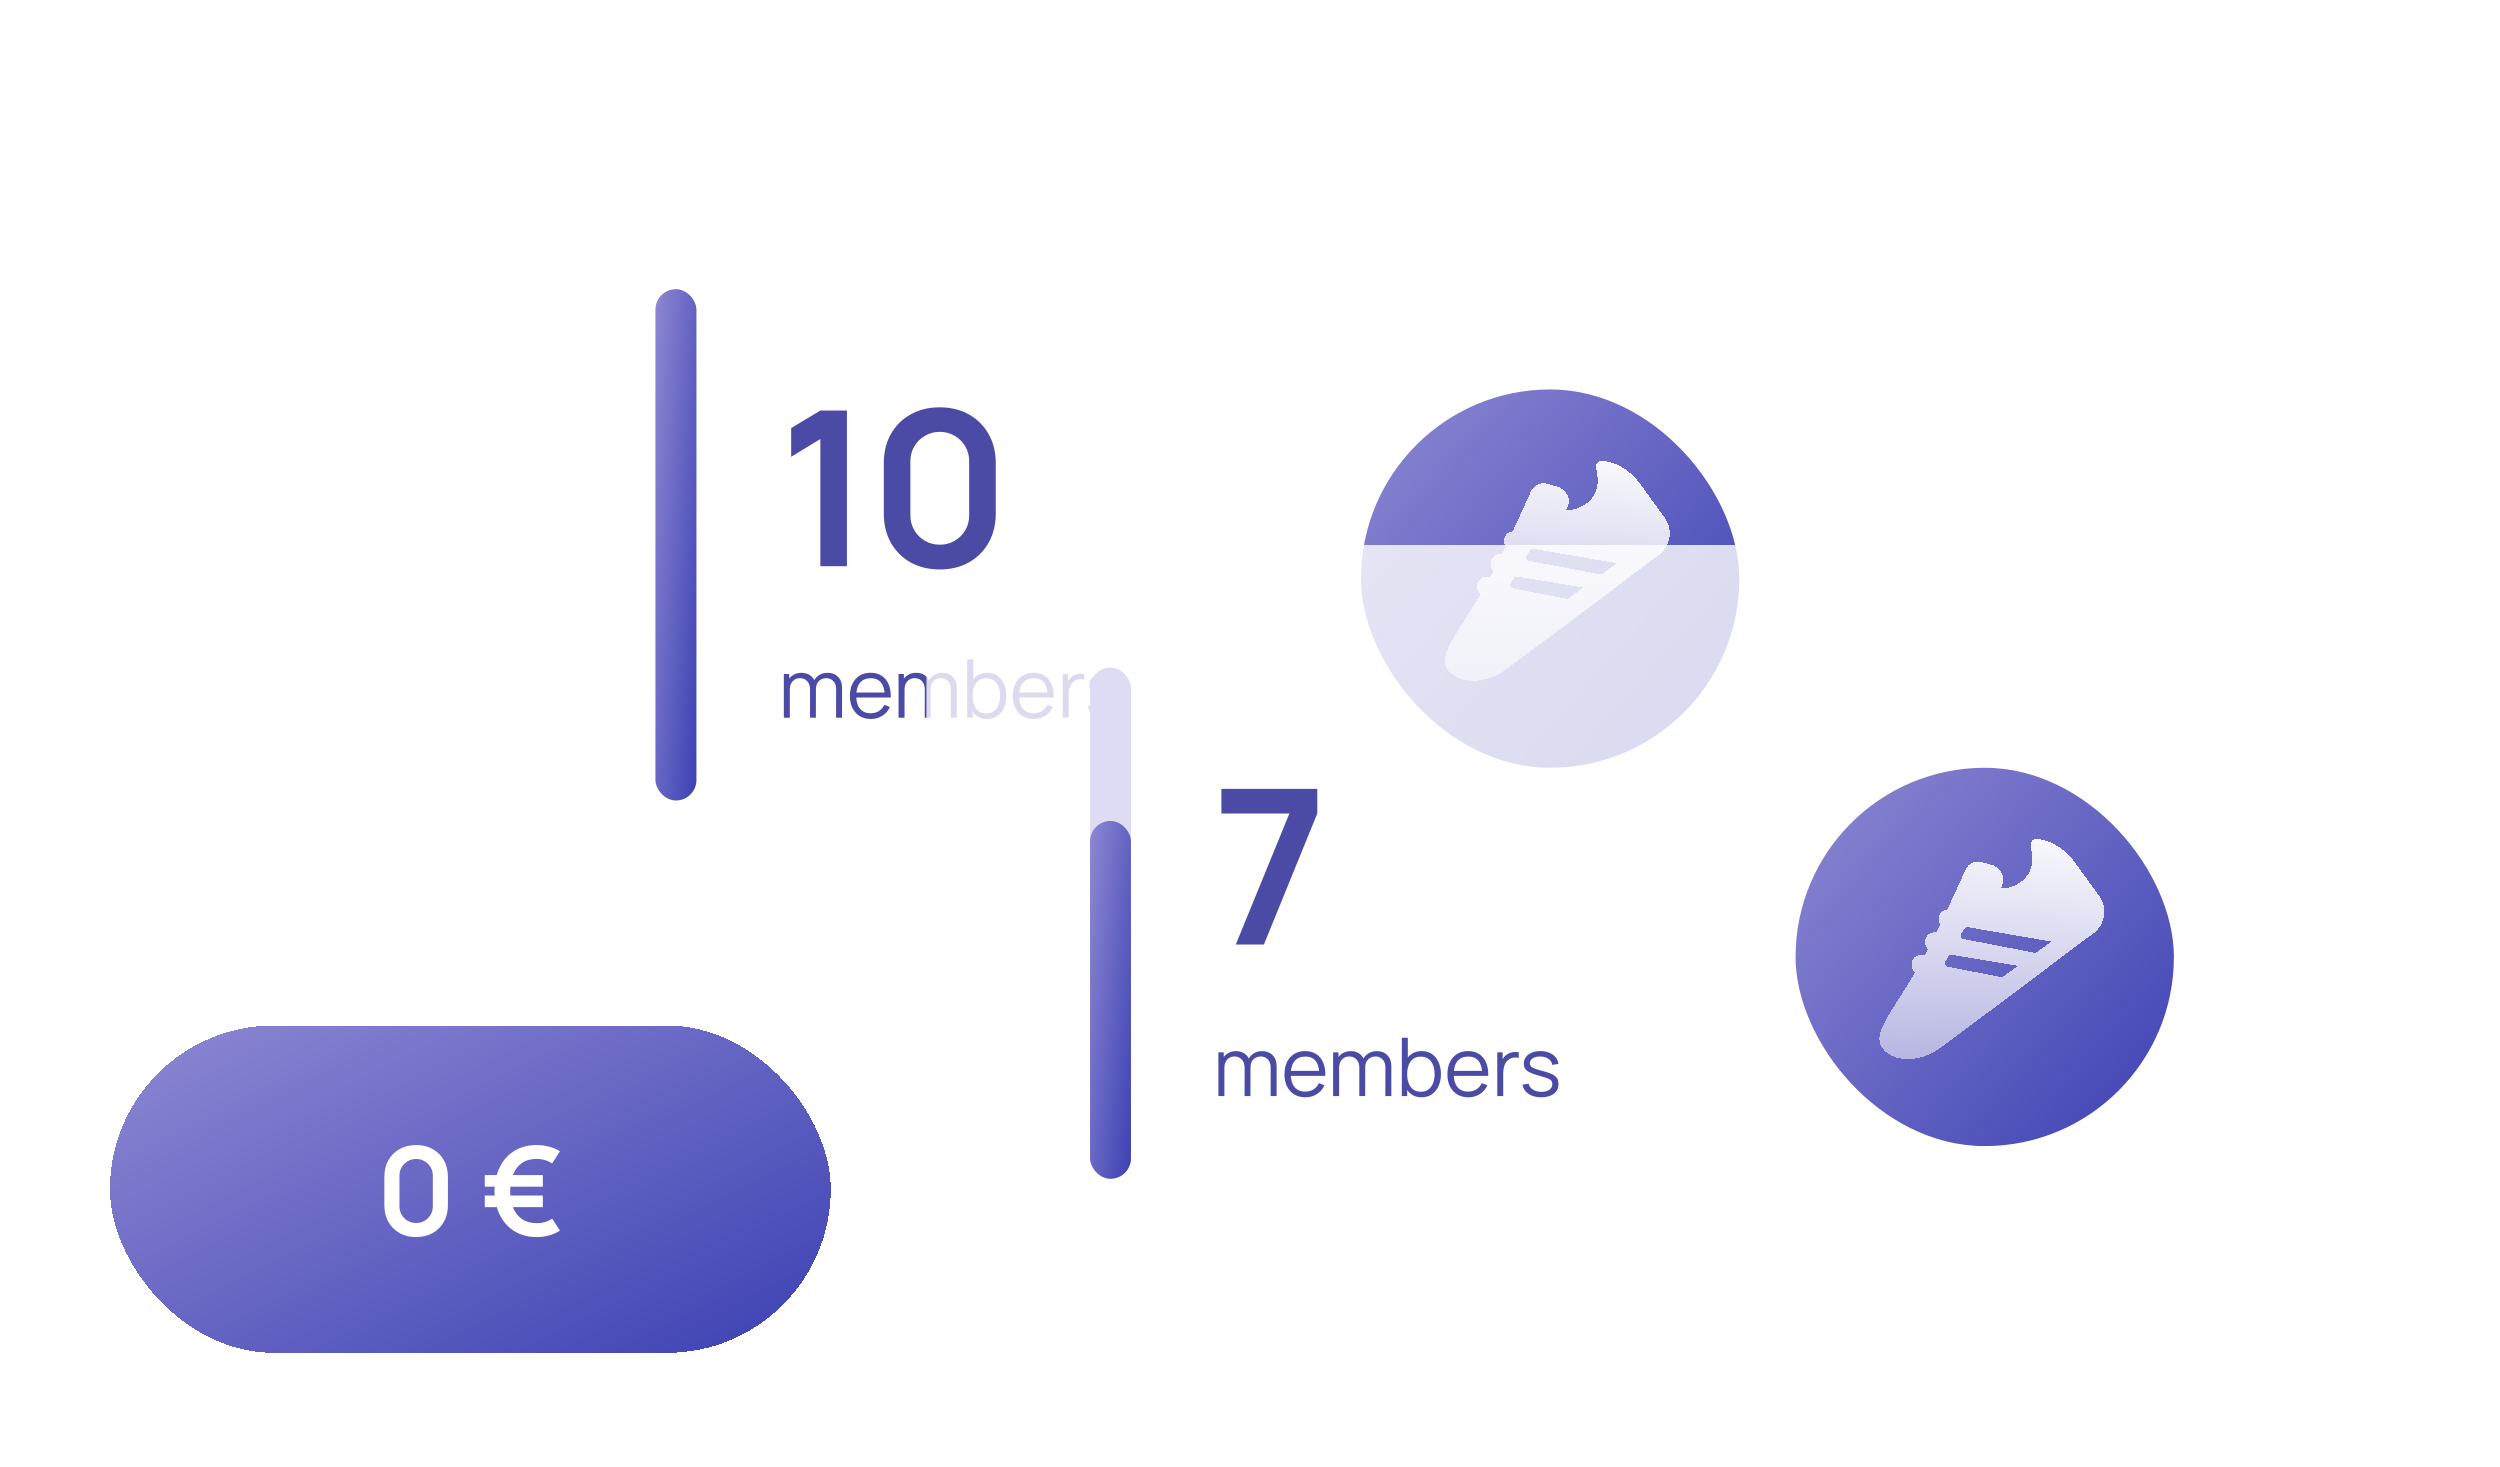 <svg width="489" height="287" viewBox="0 0 489 287" fill="none" xmlns="http://www.w3.org/2000/svg">
<g filter="url(#filter0_dd_3438_19104)">
<rect x="21.5" y="194" width="141" height="64" rx="32" fill="url(#paint0_linear_3438_19104)" shape-rendering="crispEdges"/>
<path d="M81.396 235.36C80.172 235.36 79.092 235.1 78.156 234.58C77.22 234.052 76.488 233.32 75.96 232.384C75.44 231.448 75.18 230.368 75.18 229.144V223.576C75.18 222.352 75.44 221.272 75.96 220.336C76.488 219.4 77.22 218.672 78.156 218.152C79.092 217.624 80.172 217.36 81.396 217.36C82.62 217.36 83.696 217.624 84.624 218.152C85.56 218.672 86.292 219.4 86.82 220.336C87.348 221.272 87.612 222.352 87.612 223.576V229.144C87.612 230.368 87.348 231.448 86.82 232.384C86.292 233.32 85.56 234.052 84.624 234.58C83.696 235.1 82.62 235.36 81.396 235.36ZM81.396 232.612C82.004 232.612 82.556 232.468 83.052 232.18C83.548 231.884 83.94 231.492 84.228 231.004C84.516 230.508 84.66 229.956 84.66 229.348V223.36C84.66 222.744 84.516 222.192 84.228 221.704C83.94 221.208 83.548 220.816 83.052 220.528C82.556 220.232 82.004 220.084 81.396 220.084C80.788 220.084 80.236 220.232 79.74 220.528C79.244 220.816 78.852 221.208 78.564 221.704C78.276 222.192 78.132 222.744 78.132 223.36V229.348C78.132 229.956 78.276 230.508 78.564 231.004C78.852 231.492 79.244 231.884 79.74 232.18C80.236 232.468 80.788 232.612 81.396 232.612ZM105.01 235.36C103.306 235.36 101.838 234.976 100.606 234.208C99.382 233.44 98.434 232.38 97.762 231.028C97.098 229.668 96.75 228.112 96.718 226.36C96.758 224.552 97.114 222.976 97.786 221.632C98.458 220.28 99.406 219.232 100.63 218.488C101.854 217.736 103.314 217.36 105.01 217.36C105.834 217.36 106.626 217.464 107.386 217.672C108.154 217.872 108.866 218.176 109.522 218.584L107.986 220.972C107.57 220.676 107.102 220.452 106.582 220.3C106.07 220.148 105.546 220.072 105.01 220.072C103.842 220.072 102.874 220.336 102.106 220.864C101.346 221.392 100.77 222.132 100.378 223.084C99.994 224.028 99.798 225.12 99.79 226.36C99.798 227.624 99.998 228.728 100.39 229.672C100.782 230.616 101.362 231.348 102.13 231.868C102.906 232.388 103.866 232.644 105.01 232.636C106.13 232.66 107.13 232.364 108.01 231.748L109.522 234.112C108.866 234.528 108.15 234.84 107.374 235.048C106.606 235.256 105.818 235.36 105.01 235.36ZM94.822 229.504V227.236H106.174V229.504H94.822ZM94.822 225.508V223.24H106.174V225.508H94.822Z" fill="white"/>
</g>
<g filter="url(#filter1_bd_3438_19104)">
<g clip-path="url(#clip0_3438_19104)">
<rect x="101.5" y="22" width="276" height="148" rx="21.143" fill="white" fill-opacity="0.8" shape-rendering="crispEdges"/>
<rect x="133.5" y="46" width="8" height="100" rx="4" fill="#DEDCF5"/>
<rect x="133.5" y="46" width="8" height="100" rx="4" fill="url(#paint1_linear_3438_19104)"/>
<path d="M165.746 100.179V75.294L160.037 78.782V73.158L165.746 69.733H170.947V100.179H165.746ZM189.108 100.813C186.951 100.813 185.048 100.355 183.399 99.439C181.75 98.508 180.46 97.219 179.53 95.57C178.614 93.92 178.156 92.018 178.156 89.861V80.051C178.156 77.894 178.614 75.991 179.53 74.342C180.46 72.693 181.75 71.41 183.399 70.494C185.048 69.564 186.951 69.099 189.108 69.099C191.264 69.099 193.16 69.564 194.795 70.494C196.444 71.41 197.734 72.693 198.664 74.342C199.594 75.991 200.06 77.894 200.06 80.051V89.861C200.06 92.018 199.594 93.92 198.664 95.57C197.734 97.219 196.444 98.508 194.795 99.439C193.16 100.355 191.264 100.813 189.108 100.813ZM189.108 95.971C190.179 95.971 191.151 95.718 192.025 95.21C192.899 94.689 193.59 93.998 194.097 93.138C194.605 92.264 194.858 91.292 194.858 90.22V79.67C194.858 78.585 194.605 77.612 194.097 76.752C193.59 75.879 192.899 75.188 192.025 74.68C191.151 74.159 190.179 73.898 189.108 73.898C188.036 73.898 187.064 74.159 186.19 74.68C185.316 75.188 184.625 75.879 184.118 76.752C183.61 77.612 183.357 78.585 183.357 79.67V90.22C183.357 91.292 183.61 92.264 184.118 93.138C184.625 93.998 185.316 94.689 186.19 95.21C187.064 95.718 188.036 95.971 189.108 95.971Z" fill="#4B4BA6"/>
<path d="M168.822 129.822L168.83 124.2C168.83 123.54 168.645 123.022 168.275 122.646C167.91 122.266 167.445 122.076 166.88 122.076C166.557 122.076 166.243 122.15 165.936 122.298C165.629 122.446 165.376 122.683 165.175 123.011C164.979 123.339 164.882 123.767 164.882 124.296L164.192 124.097C164.176 123.484 164.295 122.948 164.549 122.488C164.808 122.028 165.162 121.671 165.611 121.417C166.066 121.158 166.578 121.029 167.149 121.029C168.011 121.029 168.7 121.296 169.218 121.83C169.736 122.358 169.995 123.075 169.995 123.978L169.988 129.822H168.822ZM158.602 129.822V121.259H159.649V123.368H159.776V129.822H158.602ZM163.724 129.822L163.732 124.28C163.732 123.598 163.55 123.061 163.185 122.67C162.825 122.274 162.35 122.076 161.758 122.076C161.166 122.076 160.687 122.279 160.323 122.686C159.958 123.088 159.776 123.624 159.776 124.296L159.078 123.915C159.078 123.365 159.207 122.874 159.466 122.44C159.725 122.002 160.079 121.658 160.529 121.41C160.978 121.156 161.488 121.029 162.059 121.029C162.603 121.029 163.087 121.145 163.51 121.378C163.938 121.61 164.274 121.949 164.517 122.393C164.76 122.837 164.882 123.376 164.882 124.01L164.874 129.822H163.724ZM175.628 130.06C174.793 130.06 174.069 129.875 173.456 129.505C172.848 129.135 172.375 128.614 172.037 127.943C171.698 127.271 171.529 126.484 171.529 125.58C171.529 124.644 171.696 123.836 172.029 123.154C172.362 122.472 172.83 121.946 173.432 121.576C174.04 121.206 174.756 121.021 175.581 121.021C176.426 121.021 177.148 121.217 177.745 121.608C178.343 121.994 178.794 122.549 179.101 123.273C179.408 123.997 179.548 124.861 179.521 125.865H178.332V125.453C178.311 124.343 178.07 123.505 177.61 122.94C177.156 122.374 176.49 122.091 175.612 122.091C174.693 122.091 173.987 122.39 173.496 122.987C173.009 123.585 172.766 124.436 172.766 125.54C172.766 126.619 173.009 127.456 173.496 128.054C173.987 128.646 174.682 128.942 175.581 128.942C176.194 128.942 176.728 128.802 177.182 128.521C177.642 128.236 178.004 127.826 178.269 127.293L179.355 127.713C179.016 128.458 178.517 129.037 177.856 129.449C177.201 129.856 176.458 130.06 175.628 130.06ZM172.354 125.865V124.89H178.895V125.865H172.354ZM191.26 129.822L191.268 124.2C191.268 123.54 191.083 123.022 190.713 122.646C190.349 122.266 189.884 122.076 189.318 122.076C188.996 122.076 188.681 122.15 188.374 122.298C188.068 122.446 187.814 122.683 187.613 123.011C187.418 123.339 187.32 123.767 187.32 124.296L186.63 124.097C186.614 123.484 186.733 122.948 186.987 122.488C187.246 122.028 187.6 121.671 188.049 121.417C188.504 121.158 189.017 121.029 189.588 121.029C190.449 121.029 191.139 121.296 191.657 121.83C192.175 122.358 192.434 123.075 192.434 123.978L192.426 129.822H191.26ZM181.041 129.822V121.259H182.087V123.368H182.214V129.822H181.041ZM186.162 129.822L186.17 124.28C186.17 123.598 185.988 123.061 185.623 122.67C185.264 122.274 184.788 122.076 184.196 122.076C183.604 122.076 183.126 122.279 182.761 122.686C182.396 123.088 182.214 123.624 182.214 124.296L181.516 123.915C181.516 123.365 181.646 122.874 181.905 122.44C182.164 122.002 182.518 121.658 182.967 121.41C183.416 121.156 183.927 121.029 184.497 121.029C185.042 121.029 185.525 121.145 185.948 121.378C186.376 121.61 186.712 121.949 186.955 122.393C187.198 122.837 187.32 123.376 187.32 124.01L187.312 129.822H186.162ZM198.335 130.06C197.548 130.06 196.882 129.861 196.337 129.465C195.793 129.063 195.381 128.521 195.1 127.84C194.82 127.152 194.68 126.383 194.68 125.532C194.68 124.666 194.82 123.894 195.1 123.217C195.386 122.535 195.803 121.999 196.353 121.608C196.903 121.217 197.579 121.021 198.383 121.021C199.165 121.021 199.836 121.219 200.397 121.616C200.957 122.012 201.385 122.551 201.681 123.233C201.982 123.915 202.133 124.681 202.133 125.532C202.133 126.389 201.982 127.158 201.681 127.84C201.38 128.521 200.946 129.063 200.381 129.465C199.815 129.861 199.133 130.06 198.335 130.06ZM194.482 129.822V118.405H195.655V123.376H195.529V129.822H194.482ZM198.216 128.973C198.814 128.973 199.31 128.823 199.707 128.521C200.103 128.22 200.399 127.811 200.595 127.293C200.796 126.769 200.896 126.183 200.896 125.532C200.896 124.888 200.798 124.306 200.603 123.788C200.407 123.27 200.109 122.86 199.707 122.559C199.31 122.258 198.806 122.107 198.193 122.107C197.595 122.107 197.098 122.253 196.702 122.543C196.311 122.834 196.017 123.238 195.822 123.756C195.626 124.269 195.529 124.861 195.529 125.532C195.529 126.193 195.626 126.785 195.822 127.308C196.017 127.826 196.313 128.233 196.71 128.529C197.106 128.825 197.608 128.973 198.216 128.973ZM207.497 130.06C206.662 130.06 205.938 129.875 205.325 129.505C204.717 129.135 204.244 128.614 203.906 127.943C203.568 127.271 203.398 126.484 203.398 125.58C203.398 124.644 203.565 123.836 203.898 123.154C204.231 122.472 204.699 121.946 205.301 121.576C205.909 121.206 206.625 121.021 207.45 121.021C208.296 121.021 209.017 121.217 209.614 121.608C210.212 121.994 210.664 122.549 210.97 123.273C211.277 123.997 211.417 124.861 211.39 125.865H210.201V125.453C210.18 124.343 209.939 123.505 209.48 122.94C209.025 122.374 208.359 122.091 207.482 122.091C206.562 122.091 205.856 122.39 205.365 122.987C204.878 123.585 204.635 124.436 204.635 125.54C204.635 126.619 204.878 127.456 205.365 128.054C205.856 128.646 206.551 128.942 207.45 128.942C208.063 128.942 208.597 128.802 209.051 128.521C209.511 128.236 209.873 127.826 210.138 127.293L211.224 127.713C210.886 128.458 210.386 129.037 209.725 129.449C209.07 129.856 208.327 130.06 207.497 130.06ZM204.223 125.865V124.89H210.764V125.865H204.223ZM213.15 129.822V121.259H214.196V123.32L213.99 123.051C214.085 122.797 214.21 122.564 214.363 122.353C214.516 122.136 214.683 121.959 214.862 121.822C215.084 121.626 215.343 121.478 215.639 121.378C215.935 121.272 216.234 121.211 216.535 121.195C216.837 121.174 217.112 121.195 217.36 121.259V122.353C217.048 122.274 216.707 122.255 216.337 122.298C215.967 122.34 215.626 122.488 215.314 122.742C215.029 122.964 214.815 123.23 214.672 123.542C214.529 123.849 214.434 124.177 214.387 124.525C214.339 124.869 214.315 125.21 214.315 125.548V129.822H213.15ZM221.75 130.052C220.745 130.052 219.918 129.835 219.268 129.402C218.623 128.968 218.227 128.366 218.079 127.594L219.268 127.396C219.395 127.882 219.683 128.27 220.132 128.561C220.587 128.847 221.147 128.989 221.813 128.989C222.463 128.989 222.976 128.854 223.351 128.585C223.726 128.31 223.914 127.937 223.914 127.467C223.914 127.203 223.853 126.989 223.732 126.825C223.615 126.656 223.375 126.5 223.01 126.357C222.645 126.214 222.101 126.045 221.377 125.85C220.6 125.638 219.992 125.427 219.553 125.215C219.115 125.004 218.803 124.761 218.618 124.486C218.433 124.206 218.34 123.865 218.34 123.463C218.34 122.977 218.478 122.551 218.753 122.187C219.027 121.817 219.408 121.531 219.894 121.33C220.381 121.124 220.946 121.021 221.591 121.021C222.236 121.021 222.812 121.127 223.319 121.338C223.832 121.544 224.244 121.835 224.556 122.21C224.868 122.586 225.053 123.022 225.111 123.519L223.922 123.733C223.843 123.23 223.592 122.834 223.169 122.543C222.751 122.247 222.22 122.094 221.575 122.083C220.967 122.068 220.473 122.184 220.092 122.432C219.712 122.675 219.522 123.001 219.522 123.408C219.522 123.635 219.59 123.83 219.728 123.994C219.865 124.153 220.114 124.303 220.473 124.446C220.838 124.589 221.356 124.745 222.027 124.914C222.815 125.115 223.433 125.326 223.882 125.548C224.332 125.77 224.651 126.032 224.842 126.333C225.032 126.634 225.127 127.007 225.127 127.451C225.127 128.26 224.826 128.897 224.223 129.362C223.626 129.822 222.801 130.052 221.75 130.052Z" fill="#4B4BA6"/>
<g filter="url(#filter2_dd_3438_19104)">
<rect x="271.5" y="59" width="74" height="74" rx="37" fill="url(#paint2_linear_3438_19104)"/>
</g>
<g filter="url(#filter3_di_3438_19104)">
<path fill-rule="evenodd" clip-rule="evenodd" d="M328.227 93.176C328.227 93.176 303.935 111.454 299.708 114.525C295.481 117.597 289.932 117.227 288.227 114.066C287.127 112.026 288.935 109.182 291.79 104.692L291.79 104.692C292.726 103.218 293.776 101.568 294.872 99.711C294.767 99.614 294.669 99.506 294.582 99.385C293.921 98.476 294.074 97.239 294.923 96.623C295.454 96.236 296.133 96.185 296.728 96.424C296.866 96.167 297.004 95.907 297.143 95.643C297.226 95.485 297.311 95.322 297.397 95.154C297.34 95.093 297.286 95.026 297.235 94.956C296.574 94.047 296.727 92.811 297.576 92.194C298.005 91.882 298.529 91.788 299.028 91.889C299.271 91.39 299.519 90.876 299.77 90.353C299.238 89.465 299.42 88.335 300.219 87.755C300.502 87.549 300.827 87.438 301.16 87.416C302.478 84.599 303.769 81.763 304.754 79.571C305.29 78.378 306.613 77.752 307.874 78.097L310.078 78.701C311.188 79.152 313.05 80.691 311.616 83.242C312.655 83.325 315.151 82.937 316.825 80.715C318.044 79.096 317.917 76.853 317.51 75.205C317.309 74.394 317.768 73.524 318.601 73.583C320.648 73.727 323.677 74.794 326.218 78.291L330.884 84.713C332.6 87.075 332.076 90.38 329.714 92.096L328.227 93.176ZM311.921 100.636L301.231 98.566C300.781 98.479 300.555 97.972 300.789 97.579L301.399 96.556C301.539 96.322 301.807 96.198 302.076 96.242L314.995 98.402L311.921 100.636ZM304.344 93.151L318.45 95.882L321.524 93.649L305.19 90.83C304.921 90.784 304.651 90.908 304.51 91.143L303.902 92.164C303.667 92.557 303.894 93.064 304.344 93.151Z" fill="url(#paint3_linear_3438_19104)" shape-rendering="crispEdges"/>
</g>
</g>
</g>
<g filter="url(#filter4_bd_3438_19104)">
<g clip-path="url(#clip1_3438_19104)">
<rect x="186.5" y="96" width="276" height="148" rx="21.143" fill="white" fill-opacity="0.8" shape-rendering="crispEdges"/>
<rect x="218.5" y="120" width="8" height="100" rx="4" fill="#DEDCF5"/>
<rect x="218.5" y="150" width="8" height="70" rx="4" fill="url(#paint4_linear_3438_19104)"/>
<path d="M247.003 174.179L257.49 148.554H244.191V143.733H262.945V148.554L252.501 174.179H247.003Z" fill="#4B4BA6"/>
<path d="M253.822 203.822L253.83 198.2C253.83 197.54 253.645 197.022 253.275 196.646C252.91 196.266 252.445 196.076 251.88 196.076C251.557 196.076 251.243 196.15 250.936 196.298C250.629 196.446 250.376 196.683 250.175 197.011C249.979 197.339 249.882 197.767 249.882 198.296L249.192 198.097C249.176 197.484 249.295 196.948 249.549 196.488C249.808 196.028 250.162 195.671 250.611 195.417C251.066 195.158 251.578 195.029 252.149 195.029C253.011 195.029 253.7 195.296 254.218 195.83C254.736 196.358 254.995 197.075 254.995 197.978L254.988 203.822H253.822ZM243.602 203.822V195.259H244.649V197.368H244.776V203.822H243.602ZM248.724 203.822L248.732 198.28C248.732 197.598 248.55 197.061 248.185 196.67C247.825 196.274 247.35 196.076 246.758 196.076C246.166 196.076 245.687 196.279 245.323 196.686C244.958 197.088 244.776 197.624 244.776 198.296L244.078 197.915C244.078 197.365 244.207 196.874 244.466 196.44C244.725 196.002 245.079 195.658 245.529 195.41C245.978 195.156 246.488 195.029 247.059 195.029C247.603 195.029 248.087 195.145 248.51 195.378C248.938 195.61 249.274 195.949 249.517 196.393C249.76 196.837 249.882 197.376 249.882 198.01L249.874 203.822H248.724ZM260.628 204.06C259.793 204.06 259.069 203.875 258.456 203.505C257.848 203.135 257.375 202.614 257.037 201.943C256.698 201.271 256.529 200.484 256.529 199.58C256.529 198.644 256.696 197.836 257.029 197.154C257.362 196.472 257.83 195.946 258.432 195.576C259.04 195.206 259.756 195.021 260.581 195.021C261.426 195.021 262.148 195.217 262.745 195.608C263.343 195.994 263.794 196.549 264.101 197.273C264.408 197.997 264.548 198.861 264.521 199.865H263.332V199.453C263.311 198.343 263.07 197.505 262.61 196.94C262.156 196.374 261.49 196.091 260.612 196.091C259.693 196.091 258.987 196.39 258.496 196.987C258.009 197.585 257.766 198.436 257.766 199.54C257.766 200.619 258.009 201.456 258.496 202.054C258.987 202.646 259.682 202.942 260.581 202.942C261.194 202.942 261.728 202.802 262.182 202.521C262.642 202.236 263.004 201.826 263.269 201.293L264.355 201.713C264.016 202.458 263.517 203.037 262.856 203.449C262.201 203.856 261.458 204.06 260.628 204.06ZM257.354 199.865V198.89H263.895V199.865H257.354ZM276.26 203.822L276.268 198.2C276.268 197.54 276.083 197.022 275.713 196.646C275.349 196.266 274.884 196.076 274.318 196.076C273.996 196.076 273.681 196.15 273.374 196.298C273.068 196.446 272.814 196.683 272.613 197.011C272.418 197.339 272.32 197.767 272.32 198.296L271.63 198.097C271.614 197.484 271.733 196.948 271.987 196.488C272.246 196.028 272.6 195.671 273.049 195.417C273.504 195.158 274.017 195.029 274.588 195.029C275.449 195.029 276.139 195.296 276.657 195.83C277.175 196.358 277.434 197.075 277.434 197.978L277.426 203.822H276.26ZM266.041 203.822V195.259H267.087V197.368H267.214L267.214 203.822H266.041ZM271.162 203.822L271.17 198.28C271.17 197.598 270.988 197.061 270.623 196.67C270.264 196.274 269.788 196.076 269.196 196.076C268.604 196.076 268.126 196.279 267.761 196.686C267.396 197.088 267.214 197.624 267.214 198.296L266.516 197.915C266.516 197.365 266.646 196.874 266.905 196.44C267.164 196.002 267.518 195.658 267.967 195.41C268.416 195.156 268.927 195.029 269.497 195.029C270.042 195.029 270.525 195.145 270.948 195.378C271.376 195.61 271.712 195.949 271.955 196.393C272.198 196.837 272.32 197.376 272.32 198.01L272.312 203.822H271.162ZM283.335 204.06C282.548 204.06 281.882 203.861 281.337 203.465C280.793 203.063 280.381 202.521 280.1 201.84C279.82 201.152 279.68 200.383 279.68 199.532C279.68 198.666 279.82 197.894 280.1 197.217C280.386 196.535 280.803 195.999 281.353 195.608C281.903 195.217 282.579 195.021 283.383 195.021C284.165 195.021 284.836 195.219 285.397 195.616C285.957 196.012 286.385 196.551 286.681 197.233C286.982 197.915 287.133 198.681 287.133 199.532C287.133 200.389 286.982 201.158 286.681 201.84C286.38 202.521 285.946 203.063 285.381 203.465C284.815 203.861 284.133 204.06 283.335 204.06ZM279.482 203.822V192.405H280.655V197.376H280.529V203.822H279.482ZM283.216 202.973C283.814 202.973 284.31 202.823 284.707 202.521C285.103 202.22 285.399 201.811 285.595 201.293C285.796 200.769 285.896 200.183 285.896 199.532C285.896 198.888 285.798 198.306 285.603 197.788C285.407 197.27 285.109 196.86 284.707 196.559C284.31 196.258 283.806 196.107 283.193 196.107C282.595 196.107 282.098 196.253 281.702 196.543C281.311 196.834 281.017 197.238 280.822 197.756C280.626 198.269 280.529 198.861 280.529 199.532C280.529 200.193 280.626 200.785 280.822 201.308C281.017 201.826 281.313 202.233 281.71 202.529C282.106 202.825 282.608 202.973 283.216 202.973ZM292.497 204.06C291.662 204.06 290.938 203.875 290.325 203.505C289.717 203.135 289.244 202.614 288.906 201.943C288.568 201.271 288.398 200.484 288.398 199.58C288.398 198.644 288.565 197.836 288.898 197.154C289.231 196.472 289.699 195.946 290.301 195.576C290.909 195.206 291.625 195.021 292.45 195.021C293.296 195.021 294.017 195.217 294.614 195.608C295.212 195.994 295.664 196.549 295.97 197.273C296.277 197.997 296.417 198.861 296.39 199.865H295.201V199.453C295.18 198.343 294.939 197.505 294.48 196.94C294.025 196.374 293.359 196.091 292.482 196.091C291.562 196.091 290.856 196.39 290.365 196.987C289.878 197.585 289.635 198.436 289.635 199.54C289.635 200.619 289.878 201.456 290.365 202.054C290.856 202.646 291.551 202.942 292.45 202.942C293.063 202.942 293.597 202.802 294.051 202.521C294.511 202.236 294.873 201.826 295.138 201.293L296.224 201.713C295.886 202.458 295.386 203.037 294.725 203.449C294.07 203.856 293.327 204.06 292.497 204.06ZM289.223 199.865V198.89H295.764V199.865H289.223ZM298.15 203.822V195.259H299.196V197.32L298.99 197.051C299.085 196.797 299.21 196.564 299.363 196.353C299.516 196.136 299.683 195.959 299.862 195.822C300.084 195.626 300.343 195.478 300.639 195.378C300.935 195.272 301.234 195.211 301.535 195.195C301.837 195.174 302.112 195.195 302.36 195.259V196.353C302.048 196.274 301.707 196.255 301.337 196.298C300.967 196.34 300.626 196.488 300.314 196.742C300.029 196.964 299.815 197.23 299.672 197.542C299.529 197.849 299.434 198.177 299.387 198.525C299.339 198.869 299.315 199.21 299.315 199.548V203.822H298.15ZM306.75 204.052C305.745 204.052 304.918 203.835 304.268 203.402C303.623 202.968 303.227 202.366 303.079 201.594L304.268 201.396C304.395 201.882 304.683 202.27 305.132 202.561C305.587 202.847 306.147 202.989 306.813 202.989C307.463 202.989 307.976 202.854 308.351 202.585C308.726 202.31 308.914 201.937 308.914 201.467C308.914 201.203 308.853 200.989 308.732 200.825C308.615 200.656 308.375 200.5 308.01 200.357C307.645 200.214 307.101 200.045 306.377 199.85C305.6 199.638 304.992 199.427 304.553 199.215C304.115 199.004 303.803 198.761 303.618 198.486C303.433 198.206 303.34 197.865 303.34 197.463C303.34 196.977 303.478 196.551 303.753 196.187C304.027 195.817 304.408 195.531 304.894 195.33C305.381 195.124 305.946 195.021 306.591 195.021C307.236 195.021 307.812 195.127 308.319 195.338C308.832 195.544 309.244 195.835 309.556 196.21C309.868 196.586 310.053 197.022 310.111 197.519L308.922 197.733C308.843 197.23 308.592 196.834 308.169 196.543C307.751 196.247 307.22 196.094 306.575 196.083C305.967 196.068 305.473 196.184 305.092 196.432C304.712 196.675 304.522 197.001 304.522 197.408C304.522 197.635 304.59 197.83 304.728 197.994C304.865 198.153 305.114 198.303 305.473 198.446C305.838 198.589 306.356 198.745 307.027 198.914C307.815 199.115 308.433 199.326 308.882 199.548C309.332 199.77 309.651 200.032 309.842 200.333C310.032 200.634 310.127 201.007 310.127 201.451C310.127 202.26 309.826 202.897 309.223 203.362C308.626 203.822 307.801 204.052 306.75 204.052Z" fill="#4B4BA6"/>
<g filter="url(#filter5_dd_3438_19104)">
<rect x="356.5" y="133" width="74" height="74" rx="37" fill="url(#paint5_linear_3438_19104)"/>
</g>
<g filter="url(#filter6_di_3438_19104)">
<path fill-rule="evenodd" clip-rule="evenodd" d="M413.227 167.176C413.227 167.176 388.935 185.454 384.708 188.525C380.481 191.597 374.932 191.227 373.227 188.066C372.127 186.026 373.935 183.182 376.79 178.692L376.79 178.692C377.726 177.218 378.776 175.568 379.872 173.711C379.767 173.614 379.669 173.506 379.582 173.385C378.921 172.476 379.074 171.239 379.923 170.623C380.454 170.236 381.133 170.185 381.728 170.424C381.866 170.167 382.004 169.907 382.143 169.643C382.226 169.485 382.311 169.322 382.397 169.155C382.34 169.092 382.286 169.026 382.235 168.956C381.574 168.047 381.727 166.81 382.576 166.194C383.005 165.882 383.529 165.789 384.028 165.889C384.271 165.39 384.519 164.876 384.77 164.353C384.238 163.465 384.42 162.335 385.219 161.755C385.502 161.549 385.827 161.438 386.16 161.416C387.478 158.599 388.769 155.763 389.754 153.571C390.29 152.378 391.613 151.752 392.874 152.097L395.078 152.701C396.188 153.152 398.05 154.691 396.616 157.242C397.655 157.325 400.151 156.937 401.825 154.715C403.044 153.096 402.917 150.853 402.51 149.205C402.309 148.394 402.768 147.524 403.601 147.583C405.648 147.727 408.677 148.794 411.218 152.291L415.884 158.713C417.6 161.075 417.076 164.38 414.714 166.096L413.227 167.176ZM396.921 174.636L386.231 172.566C385.781 172.479 385.555 171.972 385.789 171.578L386.399 170.556C386.539 170.322 386.807 170.197 387.076 170.242L399.995 172.402L396.921 174.636ZM389.344 167.151L403.45 169.882L406.524 167.649L390.19 164.83C389.921 164.784 389.651 164.908 389.51 165.143L388.902 166.164C388.667 166.557 388.894 167.064 389.344 167.151Z" fill="url(#paint6_linear_3438_19104)" shape-rendering="crispEdges"/>
</g>
</g>
</g>
<defs>
<filter id="filter0_dd_3438_19104" x="0.357" y="178.143" width="183.286" height="106.286" filterUnits="userSpaceOnUse" color-interpolation-filters="sRGB">
<feFlood flood-opacity="0" result="BackgroundImageFix"/>
<feColorMatrix in="SourceAlpha" type="matrix" values="0 0 0 0 0 0 0 0 0 0 0 0 0 0 0 0 0 0 127 0" result="hardAlpha"/>
<feOffset dy="5.286"/>
<feGaussianBlur stdDeviation="10.571"/>
<feComposite in2="hardAlpha" operator="out"/>
<feColorMatrix type="matrix" values="0 0 0 0 0.013 0 0 0 0 0.537 0 0 0 0 0.363 0 0 0 0.2 0"/>
<feBlend mode="normal" in2="BackgroundImageFix" result="effect1_dropShadow_3438_19104"/>
<feColorMatrix in="SourceAlpha" type="matrix" values="0 0 0 0 0 0 0 0 0 0 0 0 0 0 0 0 0 0 127 0" result="hardAlpha"/>
<feOffset dy="1.321"/>
<feGaussianBlur stdDeviation="1.321"/>
<feComposite in2="hardAlpha" operator="out"/>
<feColorMatrix type="matrix" values="0 0 0 0 0.013 0 0 0 0 0.537 0 0 0 0 0.363 0 0 0 0.2 0"/>
<feBlend mode="normal" in2="effect1_dropShadow_3438_19104" result="effect2_dropShadow_3438_19104"/>
<feBlend mode="normal" in="SourceGraphic" in2="effect2_dropShadow_3438_19104" result="shape"/>
</filter>
<filter id="filter1_bd_3438_19104" x="64.5" y="-9.714" width="344.714" height="222" filterUnits="userSpaceOnUse" color-interpolation-filters="sRGB">
<feFlood flood-opacity="0" result="BackgroundImageFix"/>
<feGaussianBlur in="BackgroundImageFix" stdDeviation="15.857"/>
<feComposite in2="SourceAlpha" operator="in" result="effect1_backgroundBlur_3438_19104"/>
<feColorMatrix in="SourceAlpha" type="matrix" values="0 0 0 0 0 0 0 0 0 0 0 0 0 0 0 0 0 0 127 0" result="hardAlpha"/>
<feMorphology radius="5.286" operator="dilate" in="SourceAlpha" result="effect2_dropShadow_3438_19104"/>
<feOffset dx="-5.286" dy="10.571"/>
<feGaussianBlur stdDeviation="13.214"/>
<feComposite in2="hardAlpha" operator="out"/>
<feColorMatrix type="matrix" values="0 0 0 0 0.022 0 0 0 0 0 0 0 0 0 0.637 0 0 0 0.06 0"/>
<feBlend mode="normal" in2="effect1_backgroundBlur_3438_19104" result="effect2_dropShadow_3438_19104"/>
<feBlend mode="normal" in="SourceGraphic" in2="effect2_dropShadow_3438_19104" result="shape"/>
</filter>
<filter id="filter2_dd_3438_19104" x="250.357" y="43.143" width="116.286" height="116.286" filterUnits="userSpaceOnUse" color-interpolation-filters="sRGB">
<feFlood flood-opacity="0" result="BackgroundImageFix"/>
<feColorMatrix in="SourceAlpha" type="matrix" values="0 0 0 0 0 0 0 0 0 0 0 0 0 0 0 0 0 0 127 0" result="hardAlpha"/>
<feOffset dy="5.286"/>
<feGaussianBlur stdDeviation="10.571"/>
<feComposite in2="hardAlpha" operator="out"/>
<feColorMatrix type="matrix" values="0 0 0 0 0.057 0 0 0 0 0.013 0 0 0 0 0.537 0 0 0 0.2 0"/>
<feBlend mode="normal" in2="BackgroundImageFix" result="effect1_dropShadow_3438_19104"/>
<feColorMatrix in="SourceAlpha" type="matrix" values="0 0 0 0 0 0 0 0 0 0 0 0 0 0 0 0 0 0 127 0" result="hardAlpha"/>
<feOffset dy="1.321"/>
<feGaussianBlur stdDeviation="1.321"/>
<feComposite in2="hardAlpha" operator="out"/>
<feColorMatrix type="matrix" values="0 0 0 0 0.057 0 0 0 0 0.013 0 0 0 0 0.537 0 0 0 0.2 0"/>
<feBlend mode="normal" in2="effect1_dropShadow_3438_19104" result="effect2_dropShadow_3438_19104"/>
<feBlend mode="normal" in="SourceGraphic" in2="effect2_dropShadow_3438_19104" result="shape"/>
</filter>
<filter id="filter3_di_3438_19104" x="282.615" y="73.58" width="54.566" height="53.634" filterUnits="userSpaceOnUse" color-interpolation-filters="sRGB">
<feFlood flood-opacity="0" result="BackgroundImageFix"/>
<feColorMatrix in="SourceAlpha" type="matrix" values="0 0 0 0 0 0 0 0 0 0 0 0 0 0 0 0 0 0 127 0" result="hardAlpha"/>
<feOffset dy="5.286"/>
<feGaussianBlur stdDeviation="2.643"/>
<feComposite in2="hardAlpha" operator="out"/>
<feColorMatrix type="matrix" values="0 0 0 0 0 0 0 0 0 0 0 0 0 0 0 0 0 0 0.25 0"/>
<feBlend mode="normal" in2="BackgroundImageFix" result="effect1_dropShadow_3438_19104"/>
<feBlend mode="normal" in="SourceGraphic" in2="effect1_dropShadow_3438_19104" result="shape"/>
<feColorMatrix in="SourceAlpha" type="matrix" values="0 0 0 0 0 0 0 0 0 0 0 0 0 0 0 0 0 0 127 0" result="hardAlpha"/>
<feOffset dy="0.661"/>
<feGaussianBlur stdDeviation="0.661"/>
<feComposite in2="hardAlpha" operator="arithmetic" k2="-1" k3="1"/>
<feColorMatrix type="matrix" values="0 0 0 0 1 0 0 0 0 1 0 0 0 0 1 0 0 0 1 0"/>
<feBlend mode="normal" in2="shape" result="effect2_innerShadow_3438_19104"/>
</filter>
<filter id="filter4_bd_3438_19104" x="149.5" y="64.286" width="344.714" height="222" filterUnits="userSpaceOnUse" color-interpolation-filters="sRGB">
<feFlood flood-opacity="0" result="BackgroundImageFix"/>
<feGaussianBlur in="BackgroundImageFix" stdDeviation="15.857"/>
<feComposite in2="SourceAlpha" operator="in" result="effect1_backgroundBlur_3438_19104"/>
<feColorMatrix in="SourceAlpha" type="matrix" values="0 0 0 0 0 0 0 0 0 0 0 0 0 0 0 0 0 0 127 0" result="hardAlpha"/>
<feMorphology radius="5.286" operator="dilate" in="SourceAlpha" result="effect2_dropShadow_3438_19104"/>
<feOffset dx="-5.286" dy="10.571"/>
<feGaussianBlur stdDeviation="13.214"/>
<feComposite in2="hardAlpha" operator="out"/>
<feColorMatrix type="matrix" values="0 0 0 0 0.022 0 0 0 0 0 0 0 0 0 0.637 0 0 0 0.06 0"/>
<feBlend mode="normal" in2="effect1_backgroundBlur_3438_19104" result="effect2_dropShadow_3438_19104"/>
<feBlend mode="normal" in="SourceGraphic" in2="effect2_dropShadow_3438_19104" result="shape"/>
</filter>
<filter id="filter5_dd_3438_19104" x="335.357" y="117.143" width="116.286" height="116.286" filterUnits="userSpaceOnUse" color-interpolation-filters="sRGB">
<feFlood flood-opacity="0" result="BackgroundImageFix"/>
<feColorMatrix in="SourceAlpha" type="matrix" values="0 0 0 0 0 0 0 0 0 0 0 0 0 0 0 0 0 0 127 0" result="hardAlpha"/>
<feOffset dy="5.286"/>
<feGaussianBlur stdDeviation="10.571"/>
<feComposite in2="hardAlpha" operator="out"/>
<feColorMatrix type="matrix" values="0 0 0 0 0.057 0 0 0 0 0.013 0 0 0 0 0.537 0 0 0 0.2 0"/>
<feBlend mode="normal" in2="BackgroundImageFix" result="effect1_dropShadow_3438_19104"/>
<feColorMatrix in="SourceAlpha" type="matrix" values="0 0 0 0 0 0 0 0 0 0 0 0 0 0 0 0 0 0 127 0" result="hardAlpha"/>
<feOffset dy="1.321"/>
<feGaussianBlur stdDeviation="1.321"/>
<feComposite in2="hardAlpha" operator="out"/>
<feColorMatrix type="matrix" values="0 0 0 0 0.057 0 0 0 0 0.013 0 0 0 0 0.537 0 0 0 0.2 0"/>
<feBlend mode="normal" in2="effect1_dropShadow_3438_19104" result="effect2_dropShadow_3438_19104"/>
<feBlend mode="normal" in="SourceGraphic" in2="effect2_dropShadow_3438_19104" result="shape"/>
</filter>
<filter id="filter6_di_3438_19104" x="367.615" y="147.58" width="54.566" height="53.634" filterUnits="userSpaceOnUse" color-interpolation-filters="sRGB">
<feFlood flood-opacity="0" result="BackgroundImageFix"/>
<feColorMatrix in="SourceAlpha" type="matrix" values="0 0 0 0 0 0 0 0 0 0 0 0 0 0 0 0 0 0 127 0" result="hardAlpha"/>
<feOffset dy="5.286"/>
<feGaussianBlur stdDeviation="2.643"/>
<feComposite in2="hardAlpha" operator="out"/>
<feColorMatrix type="matrix" values="0 0 0 0 0 0 0 0 0 0 0 0 0 0 0 0 0 0 0.25 0"/>
<feBlend mode="normal" in2="BackgroundImageFix" result="effect1_dropShadow_3438_19104"/>
<feBlend mode="normal" in="SourceGraphic" in2="effect1_dropShadow_3438_19104" result="shape"/>
<feColorMatrix in="SourceAlpha" type="matrix" values="0 0 0 0 0 0 0 0 0 0 0 0 0 0 0 0 0 0 127 0" result="hardAlpha"/>
<feOffset dy="0.661"/>
<feGaussianBlur stdDeviation="0.661"/>
<feComposite in2="hardAlpha" operator="arithmetic" k2="-1" k3="1"/>
<feColorMatrix type="matrix" values="0 0 0 0 1 0 0 0 0 1 0 0 0 0 1 0 0 0 1 0"/>
<feBlend mode="normal" in2="shape" result="effect2_innerShadow_3438_19104"/>
</filter>
<linearGradient id="paint0_linear_3438_19104" x1="21.5" y1="194" x2="77.045" y2="301.964" gradientUnits="userSpaceOnUse">
<stop offset="0" stop-color="#8E88D3"/>
<stop offset="1" stop-color="#3C41B3"/>
</linearGradient>
<linearGradient id="paint1_linear_3438_19104" x1="133.5" y1="46" x2="148.483" y2="47.057" gradientUnits="userSpaceOnUse">
<stop offset="0" stop-color="#8E88D3"/>
<stop offset="1" stop-color="#3C41B3"/>
</linearGradient>
<linearGradient id="paint2_linear_3438_19104" x1="271.5" y1="59" x2="349.823" y2="128.101" gradientUnits="userSpaceOnUse">
<stop offset="0" stop-color="#8E88D3"/>
<stop offset="1" stop-color="#3C41B3"/>
</linearGradient>
<linearGradient id="paint3_linear_3438_19104" x1="310.24" y1="66.978" x2="302.757" y2="121.714" gradientUnits="userSpaceOnUse">
<stop stop-color="white"/>
<stop offset="1" stop-color="white" stop-opacity="0.5"/>
</linearGradient>
<linearGradient id="paint4_linear_3438_19104" x1="218.5" y1="150" x2="233.407" y2="151.503" gradientUnits="userSpaceOnUse">
<stop offset="0" stop-color="#8E88D3"/>
<stop offset="1" stop-color="#3C41B3"/>
</linearGradient>
<linearGradient id="paint5_linear_3438_19104" x1="356.5" y1="133" x2="434.823" y2="202.101" gradientUnits="userSpaceOnUse">
<stop offset="0" stop-color="#8E88D3"/>
<stop offset="1" stop-color="#3C41B3"/>
</linearGradient>
<linearGradient id="paint6_linear_3438_19104" x1="395.24" y1="140.978" x2="387.757" y2="195.714" gradientUnits="userSpaceOnUse">
<stop stop-color="white"/>
<stop offset="1" stop-color="white" stop-opacity="0.5"/>
</linearGradient>
<clipPath id="clip0_3438_19104">
<rect x="101.5" y="22" width="276" height="148" rx="21.143" fill="white"/>
</clipPath>
<clipPath id="clip1_3438_19104">
<rect x="186.5" y="96" width="276" height="148" rx="21.143" fill="white"/>
</clipPath>
</defs>
</svg>
